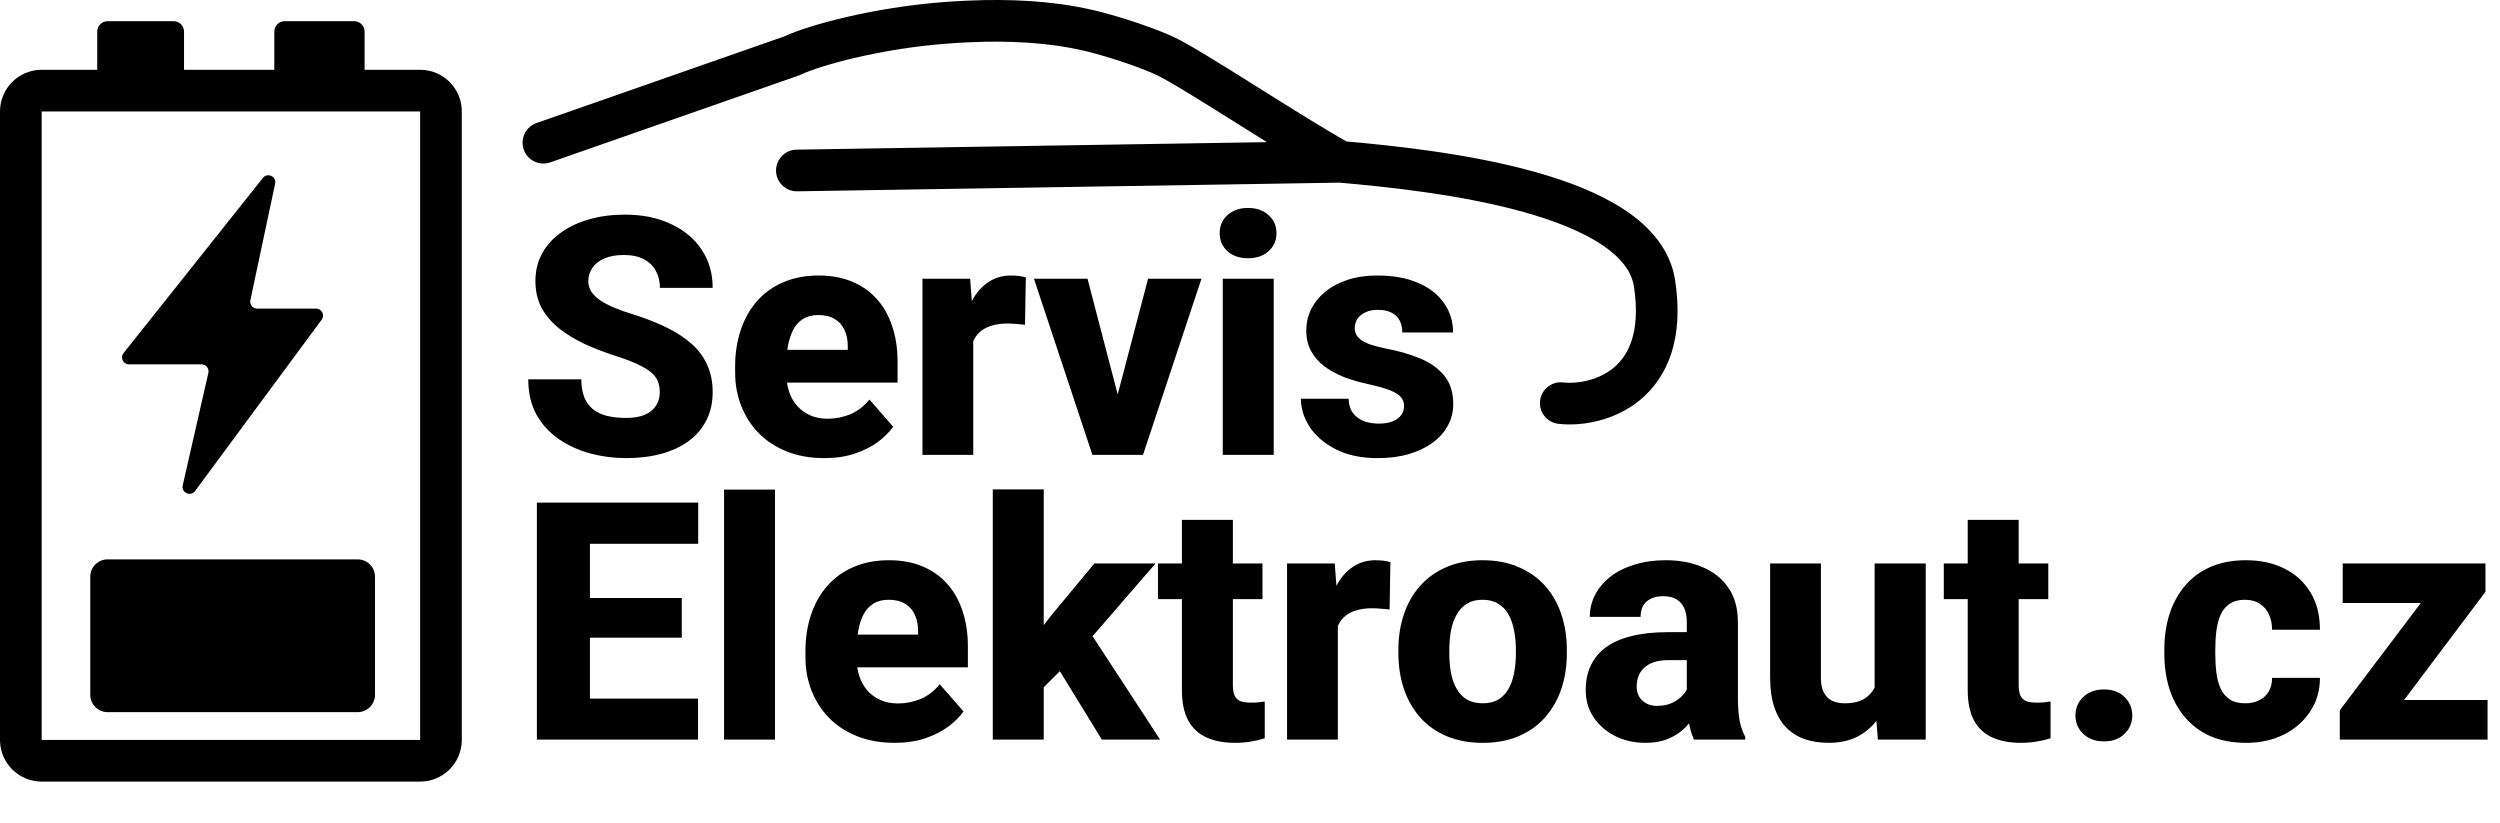 <svg width="720" height="237" viewBox="0 0 720 237" fill="none" xmlns="http://www.w3.org/2000/svg">
<path d="M50 6.099C51.657 6.099 53 7.442 53 9.099V20.099H79V9.099C79 7.442 80.343 6.099 82 6.099H102C103.657 6.099 105 7.442 105 9.099V20.099H121L121.31 20.102C127.794 20.267 133 25.575 133 32.099V213.099L132.996 213.408C132.832 219.892 127.524 225.099 121 225.099H12C5.476 225.099 0.168 219.892 0.004 213.408L0 213.099V32.099C4.1224e-07 25.575 5.206 20.267 11.69 20.102L12 20.099H28V9.099C28 7.442 29.343 6.099 31 6.099H50ZM12 213.099H121V32.099H12V213.099ZM103 161.099C105.761 161.099 108 163.337 108 166.099V200.099C108 202.86 105.761 205.099 103 205.099H31C28.239 205.099 26 202.86 26 200.099V166.099C26 163.337 28.239 161.099 31 161.099H103ZM75.715 51.242C77.029 49.59 79.675 50.838 79.236 52.903L72.107 86.465C71.843 87.709 72.793 88.88 74.064 88.88H91.035C92.677 88.88 93.619 90.748 92.644 92.068L56.185 141.406C54.897 143.149 52.144 141.886 52.626 139.773L60.011 107.379C60.296 106.127 59.344 104.935 58.06 104.934H37.147C35.472 104.934 34.54 103 35.582 101.689L75.715 51.242Z" fill="black"/>
<path d="M156.5 41.099L228 16.099C234.667 12.932 252.84 8.072 272 6.599C276.49 6.253 280.344 6.084 283.634 6.025C294.857 5.824 306.258 6.674 317.077 9.662C324.278 11.651 331.46 14.213 335.5 16.099C343.45 19.808 371.5 38.599 386 46.599M386 46.599C414.5 49.099 472.5 55.599 476.5 81.599C481.137 111.738 459.5 117.265 449.5 116.098M386 46.599L229.5 49.099" stroke="black" stroke-width="12" stroke-linecap="round"/>
<path d="M190.016 113C190.016 111.844 189.844 110.812 189.5 109.906C189.156 108.969 188.531 108.109 187.625 107.328C186.719 106.547 185.438 105.766 183.781 104.984C182.125 104.172 179.953 103.344 177.266 102.5C174.203 101.5 171.281 100.375 168.5 99.125C165.75 97.844 163.297 96.359 161.141 94.672C158.984 92.984 157.281 91.016 156.031 88.766C154.812 86.516 154.203 83.891 154.203 80.891C154.203 77.984 154.844 75.359 156.125 73.016C157.406 70.672 159.203 68.672 161.516 67.016C163.828 65.328 166.547 64.047 169.672 63.172C172.797 62.266 176.234 61.812 179.984 61.812C184.984 61.812 189.375 62.703 193.156 64.484C196.969 66.234 199.938 68.703 202.062 71.891C204.188 75.047 205.25 78.719 205.25 82.906H190.062C190.062 81.062 189.672 79.438 188.891 78.031C188.141 76.594 186.984 75.469 185.422 74.656C183.891 73.844 181.969 73.438 179.656 73.438C177.406 73.438 175.516 73.781 173.984 74.469C172.484 75.125 171.344 76.031 170.562 77.188C169.812 78.344 169.438 79.609 169.438 80.984C169.438 82.078 169.719 83.078 170.281 83.984C170.875 84.859 171.719 85.688 172.812 86.469C173.938 87.219 175.312 87.938 176.938 88.625C178.562 89.312 180.422 89.969 182.516 90.594C186.172 91.75 189.406 93.031 192.219 94.438C195.062 95.844 197.453 97.438 199.391 99.219C201.328 101 202.781 103.016 203.75 105.266C204.75 107.516 205.25 110.062 205.25 112.906C205.25 115.938 204.656 118.625 203.469 120.969C202.312 123.312 200.625 125.312 198.406 126.969C196.219 128.594 193.594 129.828 190.531 130.672C187.469 131.516 184.047 131.938 180.266 131.938C176.828 131.938 173.438 131.5 170.094 130.625C166.75 129.719 163.719 128.344 161 126.5C158.312 124.656 156.156 122.312 154.531 119.469C152.938 116.594 152.141 113.188 152.141 109.25H167.422C167.422 111.312 167.719 113.062 168.312 114.5C168.906 115.906 169.75 117.047 170.844 117.922C171.969 118.797 173.328 119.422 174.922 119.797C176.516 120.172 178.297 120.359 180.266 120.359C182.547 120.359 184.391 120.047 185.797 119.422C187.234 118.766 188.297 117.875 188.984 116.75C189.672 115.625 190.016 114.375 190.016 113ZM237.406 131.938C233.375 131.938 229.766 131.297 226.578 130.016C223.391 128.734 220.688 126.969 218.469 124.719C216.281 122.438 214.609 119.812 213.453 116.844C212.297 113.875 211.719 110.703 211.719 107.328V105.547C211.719 101.766 212.25 98.281 213.312 95.094C214.375 91.906 215.922 89.141 217.953 86.797C220.016 84.422 222.547 82.594 225.547 81.312C228.547 80 231.969 79.344 235.812 79.344C239.406 79.344 242.609 79.938 245.422 81.125C248.234 82.281 250.609 83.953 252.547 86.141C254.484 88.297 255.953 90.906 256.953 93.969C257.984 97 258.5 100.406 258.5 104.188V110.188H217.625V100.766H244.156V99.641C244.156 97.859 243.828 96.297 243.172 94.953C242.547 93.609 241.609 92.578 240.359 91.859C239.141 91.109 237.594 90.734 235.719 90.734C233.938 90.734 232.453 91.109 231.266 91.859C230.078 92.609 229.125 93.672 228.406 95.047C227.719 96.391 227.219 97.969 226.906 99.781C226.594 101.562 226.438 103.484 226.438 105.547V107.328C226.438 109.297 226.703 111.094 227.234 112.719C227.766 114.344 228.547 115.734 229.578 116.891C230.609 118.047 231.859 118.953 233.328 119.609C234.797 120.266 236.469 120.594 238.344 120.594C240.656 120.594 242.859 120.156 244.953 119.281C247.047 118.375 248.859 116.969 250.391 115.062L257.234 122.891C256.203 124.391 254.75 125.844 252.875 127.25C251.031 128.625 248.812 129.75 246.219 130.625C243.625 131.5 240.688 131.938 237.406 131.938ZM280.297 92.094V131H265.672V80.281H279.406L280.297 92.094ZM295.438 79.906L295.203 93.547C294.578 93.453 293.766 93.375 292.766 93.312C291.766 93.219 290.906 93.172 290.188 93.172C288.312 93.172 286.688 93.406 285.312 93.875C283.969 94.312 282.844 94.969 281.938 95.844C281.062 96.719 280.406 97.812 279.969 99.125C279.531 100.406 279.312 101.891 279.312 103.578L276.547 102.219C276.547 98.875 276.875 95.812 277.531 93.031C278.188 90.25 279.141 87.844 280.391 85.812C281.641 83.75 283.172 82.156 284.984 81.031C286.797 79.906 288.859 79.344 291.172 79.344C291.922 79.344 292.688 79.391 293.469 79.484C294.25 79.578 294.906 79.719 295.438 79.906ZM320.047 120.641L330.641 80.281H346.016L329.188 131H319.953L320.047 120.641ZM313.203 80.281L323.75 120.688L323.844 131H314.609L297.781 80.281H313.203ZM366.828 80.281V131H352.156V80.281H366.828ZM351.266 67.156C351.266 65.031 352.016 63.297 353.516 61.953C355.016 60.578 356.984 59.891 359.422 59.891C361.859 59.891 363.828 60.578 365.328 61.953C366.859 63.297 367.625 65.031 367.625 67.156C367.625 69.25 366.859 70.984 365.328 72.359C363.828 73.703 361.859 74.375 359.422 74.375C356.984 74.375 355.016 73.703 353.516 72.359C352.016 70.984 351.266 69.25 351.266 67.156ZM404.375 116.891C404.375 115.953 404.078 115.125 403.484 114.406C402.922 113.688 401.891 113.031 400.391 112.438C398.922 111.844 396.844 111.25 394.156 110.656C391.625 110.125 389.266 109.438 387.078 108.594C384.891 107.719 382.984 106.672 381.359 105.453C379.734 104.203 378.469 102.734 377.562 101.047C376.656 99.328 376.203 97.375 376.203 95.188C376.203 93.062 376.656 91.047 377.562 89.141C378.5 87.234 379.844 85.547 381.594 84.078C383.375 82.609 385.531 81.453 388.062 80.609C390.625 79.766 393.531 79.344 396.781 79.344C401.25 79.344 405.109 80.047 408.359 81.453C411.609 82.828 414.109 84.766 415.859 87.266C417.609 89.734 418.484 92.562 418.484 95.75H403.859C403.859 94.438 403.609 93.297 403.109 92.328C402.609 91.359 401.844 90.609 400.812 90.078C399.781 89.516 398.422 89.234 396.734 89.234C395.422 89.234 394.266 89.469 393.266 89.938C392.297 90.375 391.531 90.984 390.969 91.766C390.438 92.547 390.172 93.453 390.172 94.484C390.172 95.203 390.328 95.859 390.641 96.453C390.984 97.016 391.5 97.547 392.188 98.047C392.906 98.516 393.828 98.938 394.953 99.312C396.109 99.688 397.516 100.047 399.172 100.391C402.703 101.047 405.922 101.969 408.828 103.156C411.766 104.344 414.109 105.984 415.859 108.078C417.641 110.172 418.531 112.938 418.531 116.375C418.531 118.625 418.016 120.688 416.984 122.562C415.984 124.438 414.531 126.078 412.625 127.484C410.719 128.891 408.438 129.984 405.781 130.766C403.125 131.547 400.125 131.938 396.781 131.938C392 131.938 387.953 131.078 384.641 129.359C381.328 127.641 378.828 125.484 377.141 122.891C375.484 120.266 374.656 117.578 374.656 114.828H388.391C388.453 116.516 388.875 117.891 389.656 118.953C390.469 120.016 391.516 120.797 392.797 121.297C394.078 121.766 395.516 122 397.109 122C398.703 122 400.031 121.781 401.094 121.344C402.156 120.906 402.969 120.312 403.531 119.562C404.094 118.781 404.375 117.891 404.375 116.891Z" fill="black"/>
<path d="M201.031 201.188V213H164.703V201.188H201.031ZM169.906 144.75V213H154.625V144.75H169.906ZM196.344 172.219V183.656H164.703V172.219H196.344ZM201.078 144.75V156.609H164.703V144.75H201.078ZM223.203 141V213H208.531V141H223.203ZM257.656 213.938C253.625 213.938 250.016 213.297 246.828 212.016C243.641 210.734 240.938 208.969 238.719 206.719C236.531 204.438 234.859 201.812 233.703 198.844C232.547 195.875 231.969 192.703 231.969 189.328V187.547C231.969 183.766 232.5 180.281 233.562 177.094C234.625 173.906 236.172 171.141 238.203 168.797C240.266 166.422 242.797 164.594 245.797 163.312C248.797 162 252.219 161.344 256.062 161.344C259.656 161.344 262.859 161.938 265.672 163.125C268.484 164.281 270.859 165.953 272.797 168.141C274.734 170.297 276.203 172.906 277.203 175.969C278.234 179 278.75 182.406 278.75 186.188V192.188H237.875V182.766H264.406V181.641C264.406 179.859 264.078 178.297 263.422 176.953C262.797 175.609 261.859 174.578 260.609 173.859C259.391 173.109 257.844 172.734 255.969 172.734C254.188 172.734 252.703 173.109 251.516 173.859C250.328 174.609 249.375 175.672 248.656 177.047C247.969 178.391 247.469 179.969 247.156 181.781C246.844 183.562 246.688 185.484 246.688 187.547V189.328C246.688 191.297 246.953 193.094 247.484 194.719C248.016 196.344 248.797 197.734 249.828 198.891C250.859 200.047 252.109 200.953 253.578 201.609C255.047 202.266 256.719 202.594 258.594 202.594C260.906 202.594 263.109 202.156 265.203 201.281C267.297 200.375 269.109 198.969 270.641 197.062L277.484 204.891C276.453 206.391 275 207.844 273.125 209.25C271.281 210.625 269.062 211.75 266.469 212.625C263.875 213.5 260.938 213.938 257.656 213.938ZM300.594 140.953V213H285.922V140.953H300.594ZM332.797 162.281L310.719 187.781L299.047 199.5L293.188 189.609L302.656 177.375L315.172 162.281H332.797ZM317.328 213L303.031 189.703L313.531 181.5L334.109 213H317.328ZM363.594 162.281V172.547H333.5V162.281H363.594ZM340.391 149.719H355.062V197.109C355.062 198.516 355.234 199.594 355.578 200.344C355.922 201.094 356.484 201.625 357.266 201.938C358.047 202.219 359.047 202.359 360.266 202.359C361.141 202.359 361.891 202.328 362.516 202.266C363.141 202.203 363.719 202.125 364.25 202.031V212.625C363 213.031 361.672 213.344 360.266 213.562C358.859 213.812 357.328 213.938 355.672 213.938C352.516 213.938 349.781 213.422 347.469 212.391C345.188 211.359 343.438 209.734 342.219 207.516C341 205.266 340.391 202.344 340.391 198.75V149.719ZM385.297 174.094V213H370.672V162.281H384.406L385.297 174.094ZM400.438 161.906L400.203 175.547C399.578 175.453 398.766 175.375 397.766 175.312C396.766 175.219 395.906 175.172 395.188 175.172C393.312 175.172 391.688 175.406 390.312 175.875C388.969 176.312 387.844 176.969 386.938 177.844C386.062 178.719 385.406 179.812 384.969 181.125C384.531 182.406 384.312 183.891 384.312 185.578L381.547 184.219C381.547 180.875 381.875 177.812 382.531 175.031C383.188 172.25 384.141 169.844 385.391 167.812C386.641 165.75 388.172 164.156 389.984 163.031C391.797 161.906 393.859 161.344 396.172 161.344C396.922 161.344 397.688 161.391 398.469 161.484C399.25 161.578 399.906 161.719 400.438 161.906ZM402.734 188.156V187.172C402.734 183.453 403.266 180.031 404.328 176.906C405.391 173.75 406.953 171.016 409.016 168.703C411.078 166.391 413.609 164.594 416.609 163.312C419.609 162 423.047 161.344 426.922 161.344C430.859 161.344 434.328 162 437.328 163.312C440.359 164.594 442.906 166.391 444.969 168.703C447.031 171.016 448.594 173.75 449.656 176.906C450.719 180.031 451.25 183.453 451.25 187.172V188.156C451.25 191.844 450.719 195.266 449.656 198.422C448.594 201.547 447.031 204.281 444.969 206.625C442.906 208.938 440.375 210.734 437.375 212.016C434.375 213.297 430.922 213.938 427.016 213.938C423.141 213.938 419.688 213.297 416.656 212.016C413.625 210.734 411.078 208.938 409.016 206.625C406.953 204.281 405.391 201.547 404.328 198.422C403.266 195.266 402.734 191.844 402.734 188.156ZM417.406 187.172V188.156C417.406 190.156 417.562 192.031 417.875 193.781C418.219 195.531 418.766 197.062 419.516 198.375C420.266 199.688 421.25 200.719 422.469 201.469C423.719 202.188 425.234 202.547 427.016 202.547C428.797 202.547 430.297 202.188 431.516 201.469C432.734 200.719 433.719 199.688 434.469 198.375C435.219 197.062 435.75 195.531 436.062 193.781C436.406 192.031 436.578 190.156 436.578 188.156V187.172C436.578 185.203 436.406 183.359 436.062 181.641C435.75 179.891 435.219 178.344 434.469 177C433.719 175.656 432.719 174.609 431.469 173.859C430.25 173.109 428.734 172.734 426.922 172.734C425.172 172.734 423.688 173.109 422.469 173.859C421.25 174.609 420.266 175.656 419.516 177C418.766 178.344 418.219 179.891 417.875 181.641C417.562 183.359 417.406 185.203 417.406 187.172ZM485.797 200.906V179.156C485.797 177.625 485.562 176.312 485.094 175.219C484.625 174.125 483.891 173.266 482.891 172.641C481.891 172.016 480.594 171.703 479 171.703C477.656 171.703 476.484 171.938 475.484 172.406C474.516 172.875 473.766 173.547 473.234 174.422C472.734 175.297 472.484 176.375 472.484 177.656H457.859C457.859 175.375 458.375 173.25 459.406 171.281C460.438 169.312 461.906 167.578 463.812 166.078C465.75 164.578 468.062 163.422 470.75 162.609C473.438 161.766 476.453 161.344 479.797 161.344C483.766 161.344 487.297 162.016 490.391 163.359C493.516 164.672 495.984 166.656 497.797 169.312C499.609 171.938 500.516 175.25 500.516 179.25V200.484C500.516 203.547 500.688 205.953 501.031 207.703C501.406 209.422 501.938 210.922 502.625 212.203V213H487.859C487.172 211.531 486.656 209.719 486.312 207.562C485.969 205.375 485.797 203.156 485.797 200.906ZM487.625 182.062L487.719 190.125H480.453C478.828 190.125 477.422 190.328 476.234 190.734C475.078 191.141 474.141 191.703 473.422 192.422C472.703 193.109 472.172 193.922 471.828 194.859C471.516 195.766 471.359 196.766 471.359 197.859C471.359 198.891 471.609 199.828 472.109 200.672C472.609 201.484 473.297 202.125 474.172 202.594C475.047 203.062 476.062 203.297 477.219 203.297C479.125 203.297 480.75 202.922 482.094 202.172C483.469 201.422 484.531 200.516 485.281 199.453C486.031 198.359 486.406 197.344 486.406 196.406L489.922 202.5C489.359 203.75 488.672 205.047 487.859 206.391C487.047 207.703 486.016 208.938 484.766 210.094C483.516 211.219 482 212.141 480.219 212.859C478.469 213.578 476.359 213.938 473.891 213.938C470.703 213.938 467.812 213.297 465.219 212.016C462.625 210.703 460.547 208.906 458.984 206.625C457.453 204.344 456.688 201.719 456.688 198.75C456.688 196.094 457.172 193.734 458.141 191.672C459.109 189.609 460.562 187.859 462.5 186.422C464.469 184.984 466.938 183.906 469.906 183.188C472.875 182.438 476.344 182.062 480.312 182.062H487.625ZM539.891 200.766V162.281H554.609V213H540.828L539.891 200.766ZM541.438 190.406L545.469 190.312C545.469 193.719 545.062 196.859 544.25 199.734C543.469 202.609 542.281 205.109 540.688 207.234C539.125 209.359 537.172 211.016 534.828 212.203C532.516 213.359 529.812 213.938 526.719 213.938C524.219 213.938 521.922 213.594 519.828 212.906C517.766 212.188 515.984 211.078 514.484 209.578C512.984 208.047 511.828 206.094 511.016 203.719C510.203 201.312 509.797 198.438 509.797 195.094V162.281H524.422V195.188C524.422 196.5 524.578 197.625 524.891 198.562C525.234 199.469 525.688 200.219 526.25 200.812C526.844 201.406 527.562 201.844 528.406 202.125C529.281 202.406 530.234 202.547 531.266 202.547C533.859 202.547 535.891 202.016 537.359 200.953C538.859 199.859 539.906 198.406 540.5 196.594C541.125 194.75 541.438 192.688 541.438 190.406ZM589.906 162.281V172.547H559.812V162.281H589.906ZM566.703 149.719H581.375V197.109C581.375 198.516 581.547 199.594 581.891 200.344C582.234 201.094 582.797 201.625 583.578 201.938C584.359 202.219 585.359 202.359 586.578 202.359C587.453 202.359 588.203 202.328 588.828 202.266C589.453 202.203 590.031 202.125 590.562 202.031V212.625C589.312 213.031 587.984 213.344 586.578 213.562C585.172 213.812 583.641 213.938 581.984 213.938C578.828 213.938 576.094 213.422 573.781 212.391C571.5 211.359 569.75 209.734 568.531 207.516C567.312 205.266 566.703 202.344 566.703 198.75V149.719ZM597.734 206.062C597.734 203.938 598.484 202.156 599.984 200.719C601.516 199.281 603.5 198.562 605.938 198.562C608.406 198.562 610.375 199.281 611.844 200.719C613.344 202.156 614.094 203.938 614.094 206.062C614.094 208.156 613.344 209.922 611.844 211.359C610.375 212.797 608.406 213.516 605.938 213.516C603.5 213.516 601.516 212.797 599.984 211.359C598.484 209.922 597.734 208.156 597.734 206.062ZM646.625 202.547C648.188 202.547 649.547 202.25 650.703 201.656C651.859 201.062 652.75 200.234 653.375 199.172C654.031 198.078 654.359 196.766 654.359 195.234H668.141C668.141 198.922 667.188 202.172 665.281 204.984C663.406 207.797 660.875 210 657.688 211.594C654.5 213.156 650.906 213.938 646.906 213.938C642.969 213.938 639.531 213.297 636.594 212.016C633.656 210.703 631.203 208.875 629.234 206.531C627.266 204.188 625.781 201.469 624.781 198.375C623.812 195.25 623.328 191.875 623.328 188.25V187.031C623.328 183.438 623.812 180.078 624.781 176.953C625.781 173.828 627.266 171.094 629.234 168.75C631.203 166.406 633.641 164.594 636.547 163.312C639.484 162 642.922 161.344 646.859 161.344C651.016 161.344 654.688 162.141 657.875 163.734C661.094 165.328 663.609 167.625 665.422 170.625C667.234 173.594 668.141 177.172 668.141 181.359H654.359C654.359 179.734 654.062 178.281 653.469 177C652.906 175.688 652.031 174.656 650.844 173.906C649.688 173.125 648.25 172.734 646.531 172.734C644.75 172.734 643.281 173.125 642.125 173.906C641 174.656 640.141 175.703 639.547 177.047C638.953 178.391 638.547 179.922 638.328 181.641C638.109 183.328 638 185.125 638 187.031V188.25C638 190.188 638.109 192.031 638.328 193.781C638.547 195.5 638.953 197.016 639.547 198.328C640.172 199.641 641.047 200.672 642.172 201.422C643.297 202.172 644.781 202.547 646.625 202.547ZM716.422 201.609V213H677.516V201.609H716.422ZM715.812 170.438L683.797 213H673.859V204.562L705.781 162.281H715.812V170.438ZM710.797 162.281V173.672H674.703V162.281H710.797Z" fill="black"/>
</svg>

